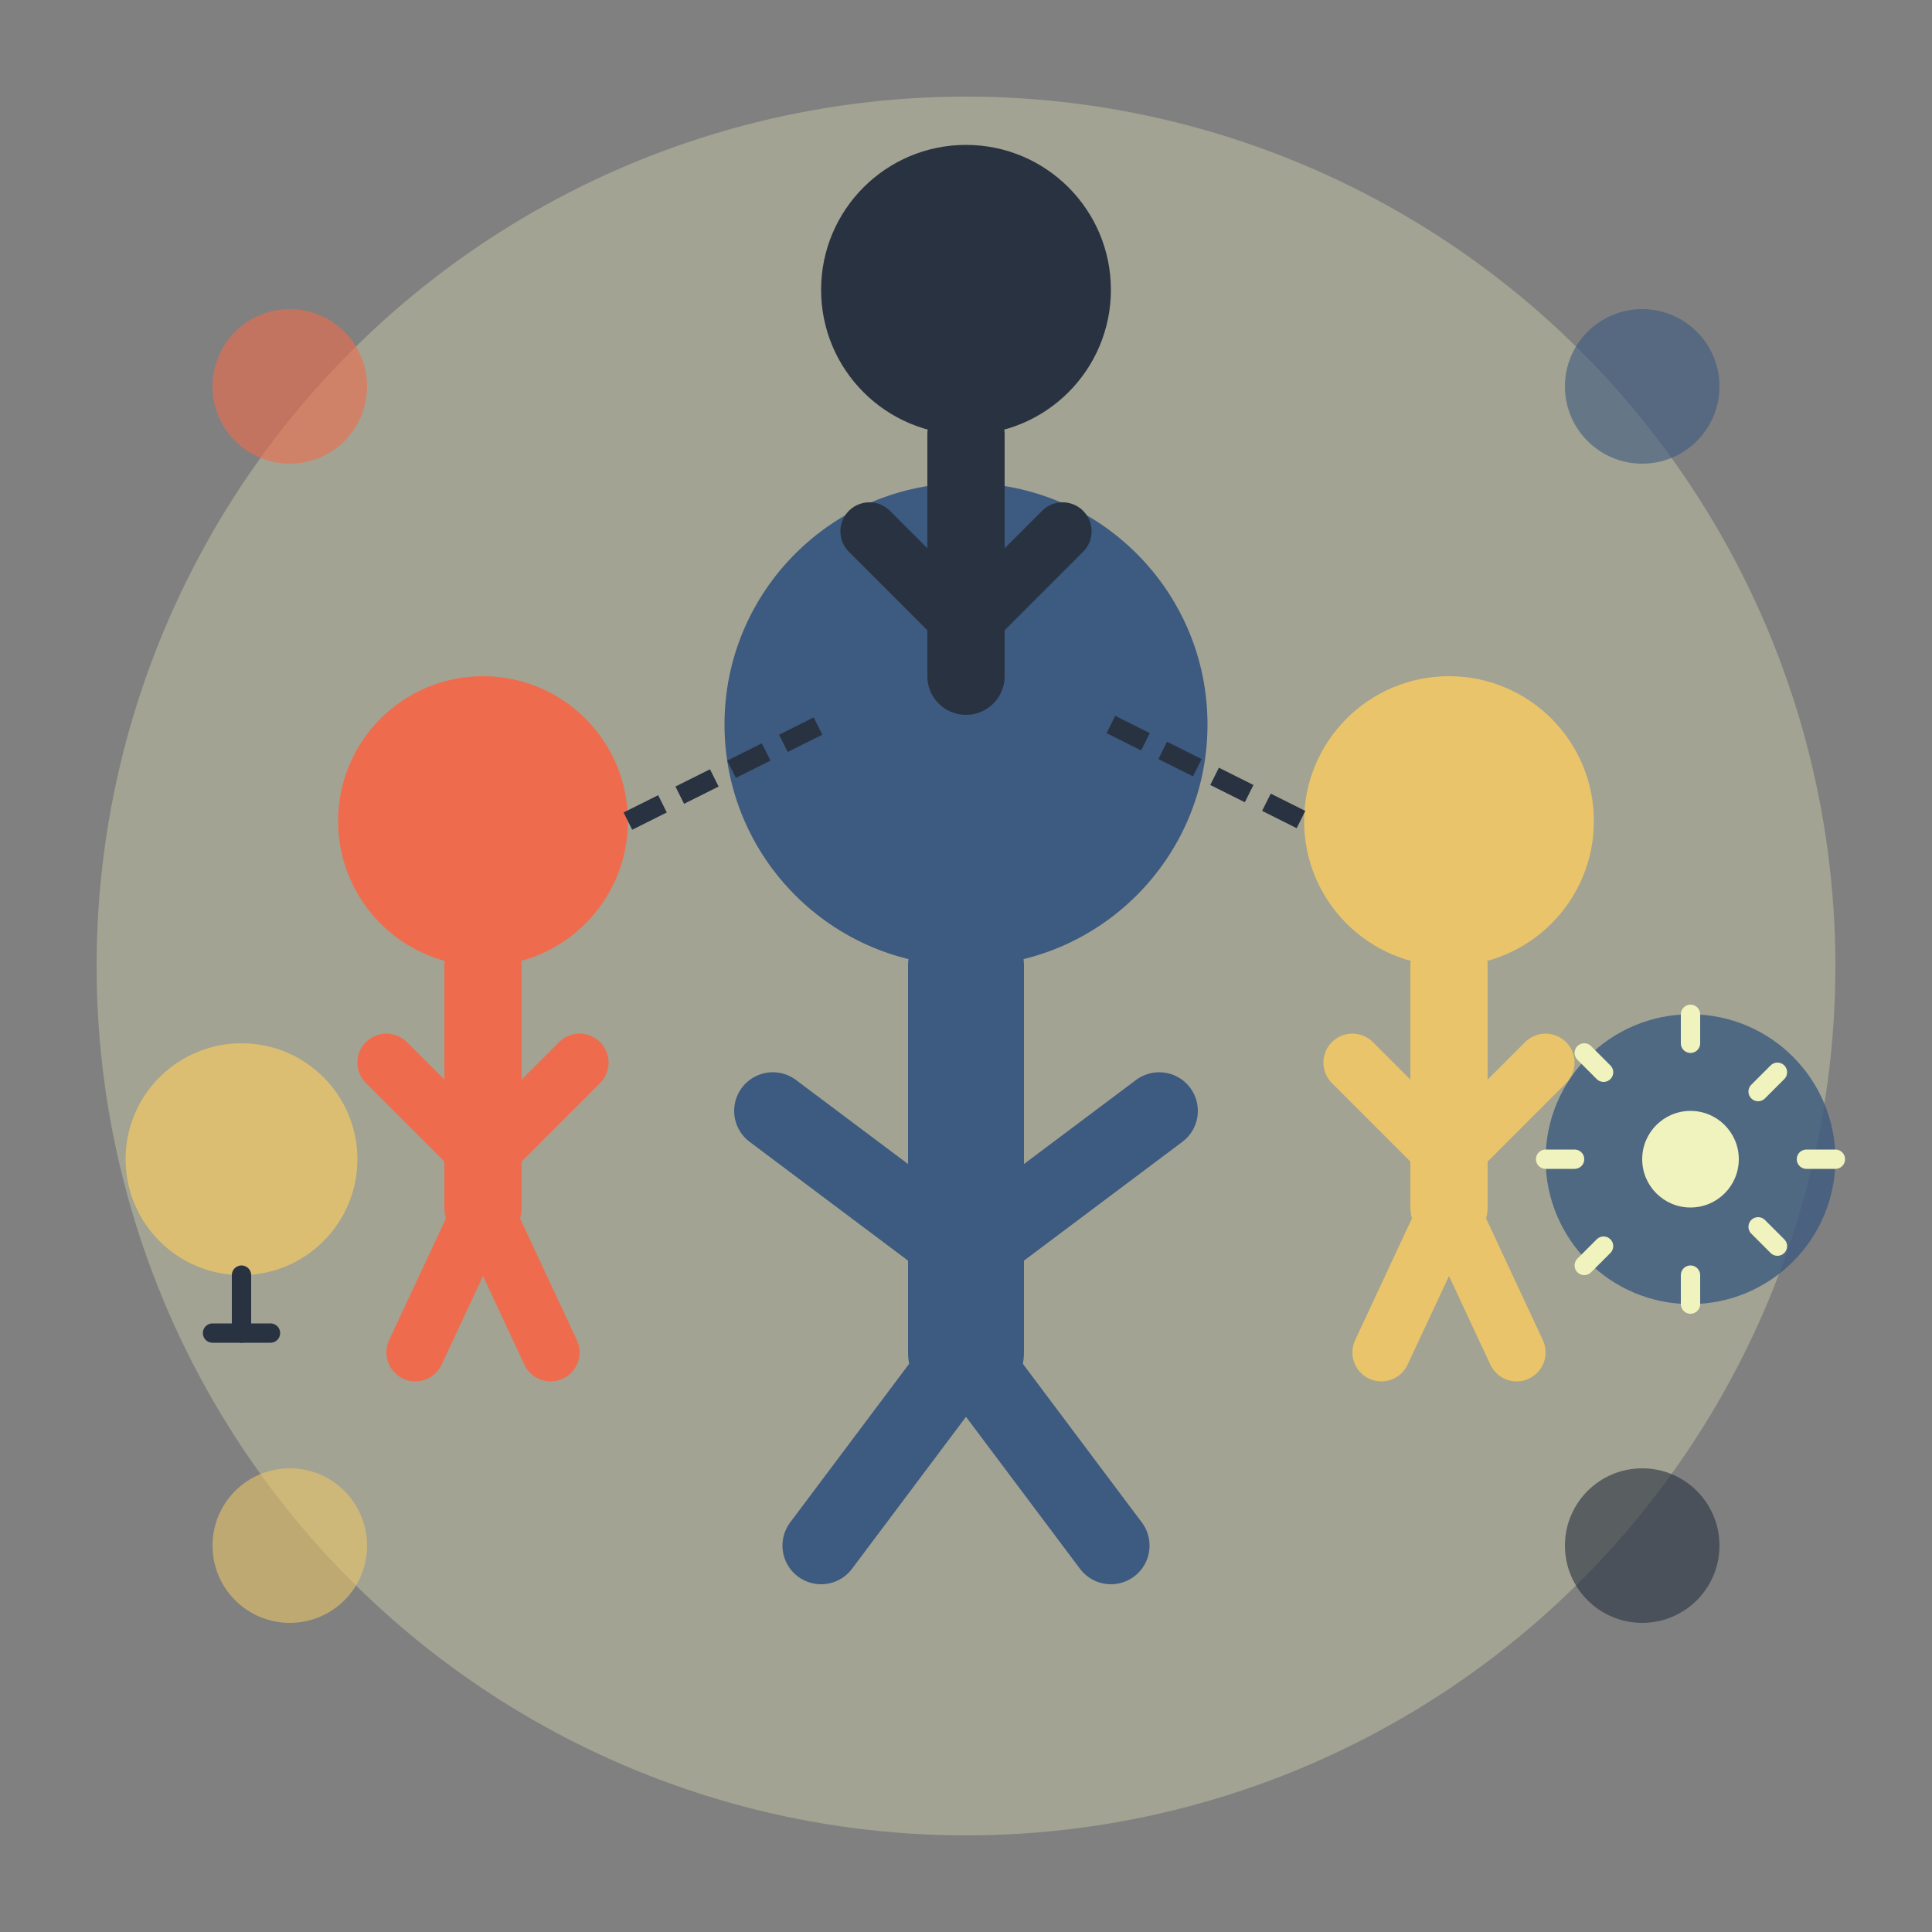 <svg width="200" height="200" viewBox="0 0 200 200" fill="none" xmlns="http://www.w3.org/2000/svg">
  <rect x="0" y="0" width="200" height="200" fill="#808080" stroke="none"/>
  <!-- Background circle -->
  <circle cx="100" cy="100" r="90" fill="#F0F3BD" opacity="0.3" />
  
  <!-- Central person -->
  <circle cx="100" cy="75" r="25" fill="#3D5A80" />
  <path d="M100 100V140" stroke="#3D5A80" stroke-width="12" stroke-linecap="round" />
  <path d="M80 115L100 130" stroke="#3D5A80" stroke-width="8" stroke-linecap="round" />
  <path d="M120 115L100 130" stroke="#3D5A80" stroke-width="8" stroke-linecap="round" />
  <path d="M85 160L100 140" stroke="#3D5A80" stroke-width="8" stroke-linecap="round" />
  <path d="M115 160L100 140" stroke="#3D5A80" stroke-width="8" stroke-linecap="round" />
  
  <!-- Person 2 (left) -->
  <circle cx="50" cy="85" r="15" fill="#EE6C4D" />
  <path d="M50 100V125" stroke="#EE6C4D" stroke-width="8" stroke-linecap="round" />
  <path d="M40 110L50 120" stroke="#EE6C4D" stroke-width="6" stroke-linecap="round" />
  <path d="M60 110L50 120" stroke="#EE6C4D" stroke-width="6" stroke-linecap="round" />
  <path d="M43 140L50 125" stroke="#EE6C4D" stroke-width="6" stroke-linecap="round" />
  <path d="M57 140L50 125" stroke="#EE6C4D" stroke-width="6" stroke-linecap="round" />
  
  <!-- Person 3 (right) -->
  <circle cx="150" cy="85" r="15" fill="#E9C46A" />
  <path d="M150 100V125" stroke="#E9C46A" stroke-width="8" stroke-linecap="round" />
  <path d="M140 110L150 120" stroke="#E9C46A" stroke-width="6" stroke-linecap="round" />
  <path d="M160 110L150 120" stroke="#E9C46A" stroke-width="6" stroke-linecap="round" />
  <path d="M143 140L150 125" stroke="#E9C46A" stroke-width="6" stroke-linecap="round" />
  <path d="M157 140L150 125" stroke="#E9C46A" stroke-width="6" stroke-linecap="round" />
  
  <!-- Person 4 (top) -->
  <circle cx="100" cy="30" r="15" fill="#293241" />
  <path d="M100 45V70" stroke="#293241" stroke-width="8" stroke-linecap="round" />
  <path d="M90 55L100 65" stroke="#293241" stroke-width="6" stroke-linecap="round" />
  <path d="M110 55L100 65" stroke="#293241" stroke-width="6" stroke-linecap="round" />
  
  <!-- Connecting lines -->
  <line x1="65" y1="85" x2="85" y2="75" stroke="#293241" stroke-width="2" stroke-dasharray="4 2" />
  <line x1="115" y1="75" x2="135" y2="85" stroke="#293241" stroke-width="2" stroke-dasharray="4 2" />
  <line x1="100" y1="45" x2="100" y2="50" stroke="#293241" stroke-width="2" stroke-dasharray="4 2" />
  
  <!-- Decorative elements -->
  <circle cx="30" cy="40" r="8" fill="#EE6C4D" opacity="0.6" />
  <circle cx="170" cy="40" r="8" fill="#3D5A80" opacity="0.6" />
  <circle cx="30" cy="160" r="8" fill="#E9C46A" opacity="0.6" />
  <circle cx="170" cy="160" r="8" fill="#293241" opacity="0.6" />
  
  <!-- Gear symbol -->
  <circle cx="175" cy="120" r="15" fill="#3D5A80" opacity="0.8" />
  <circle cx="175" cy="120" r="5" fill="#F0F3BD" />
  <path d="M175 105V108M175 132V135M160 120H163M187 120H190M164 109L166 111M184 129L182 127M164 131L166 129M184 111L182 113" stroke="#F0F3BD" stroke-width="2" stroke-linecap="round" />
  
  <!-- Light bulb / idea symbol -->
  <circle cx="25" cy="120" r="12" fill="#E9C46A" opacity="0.8" />
  <path d="M25 132V138" stroke="#293241" stroke-width="2" stroke-linecap="round" />
  <path d="M22 138H28" stroke="#293241" stroke-width="2" stroke-linecap="round" />
</svg>
